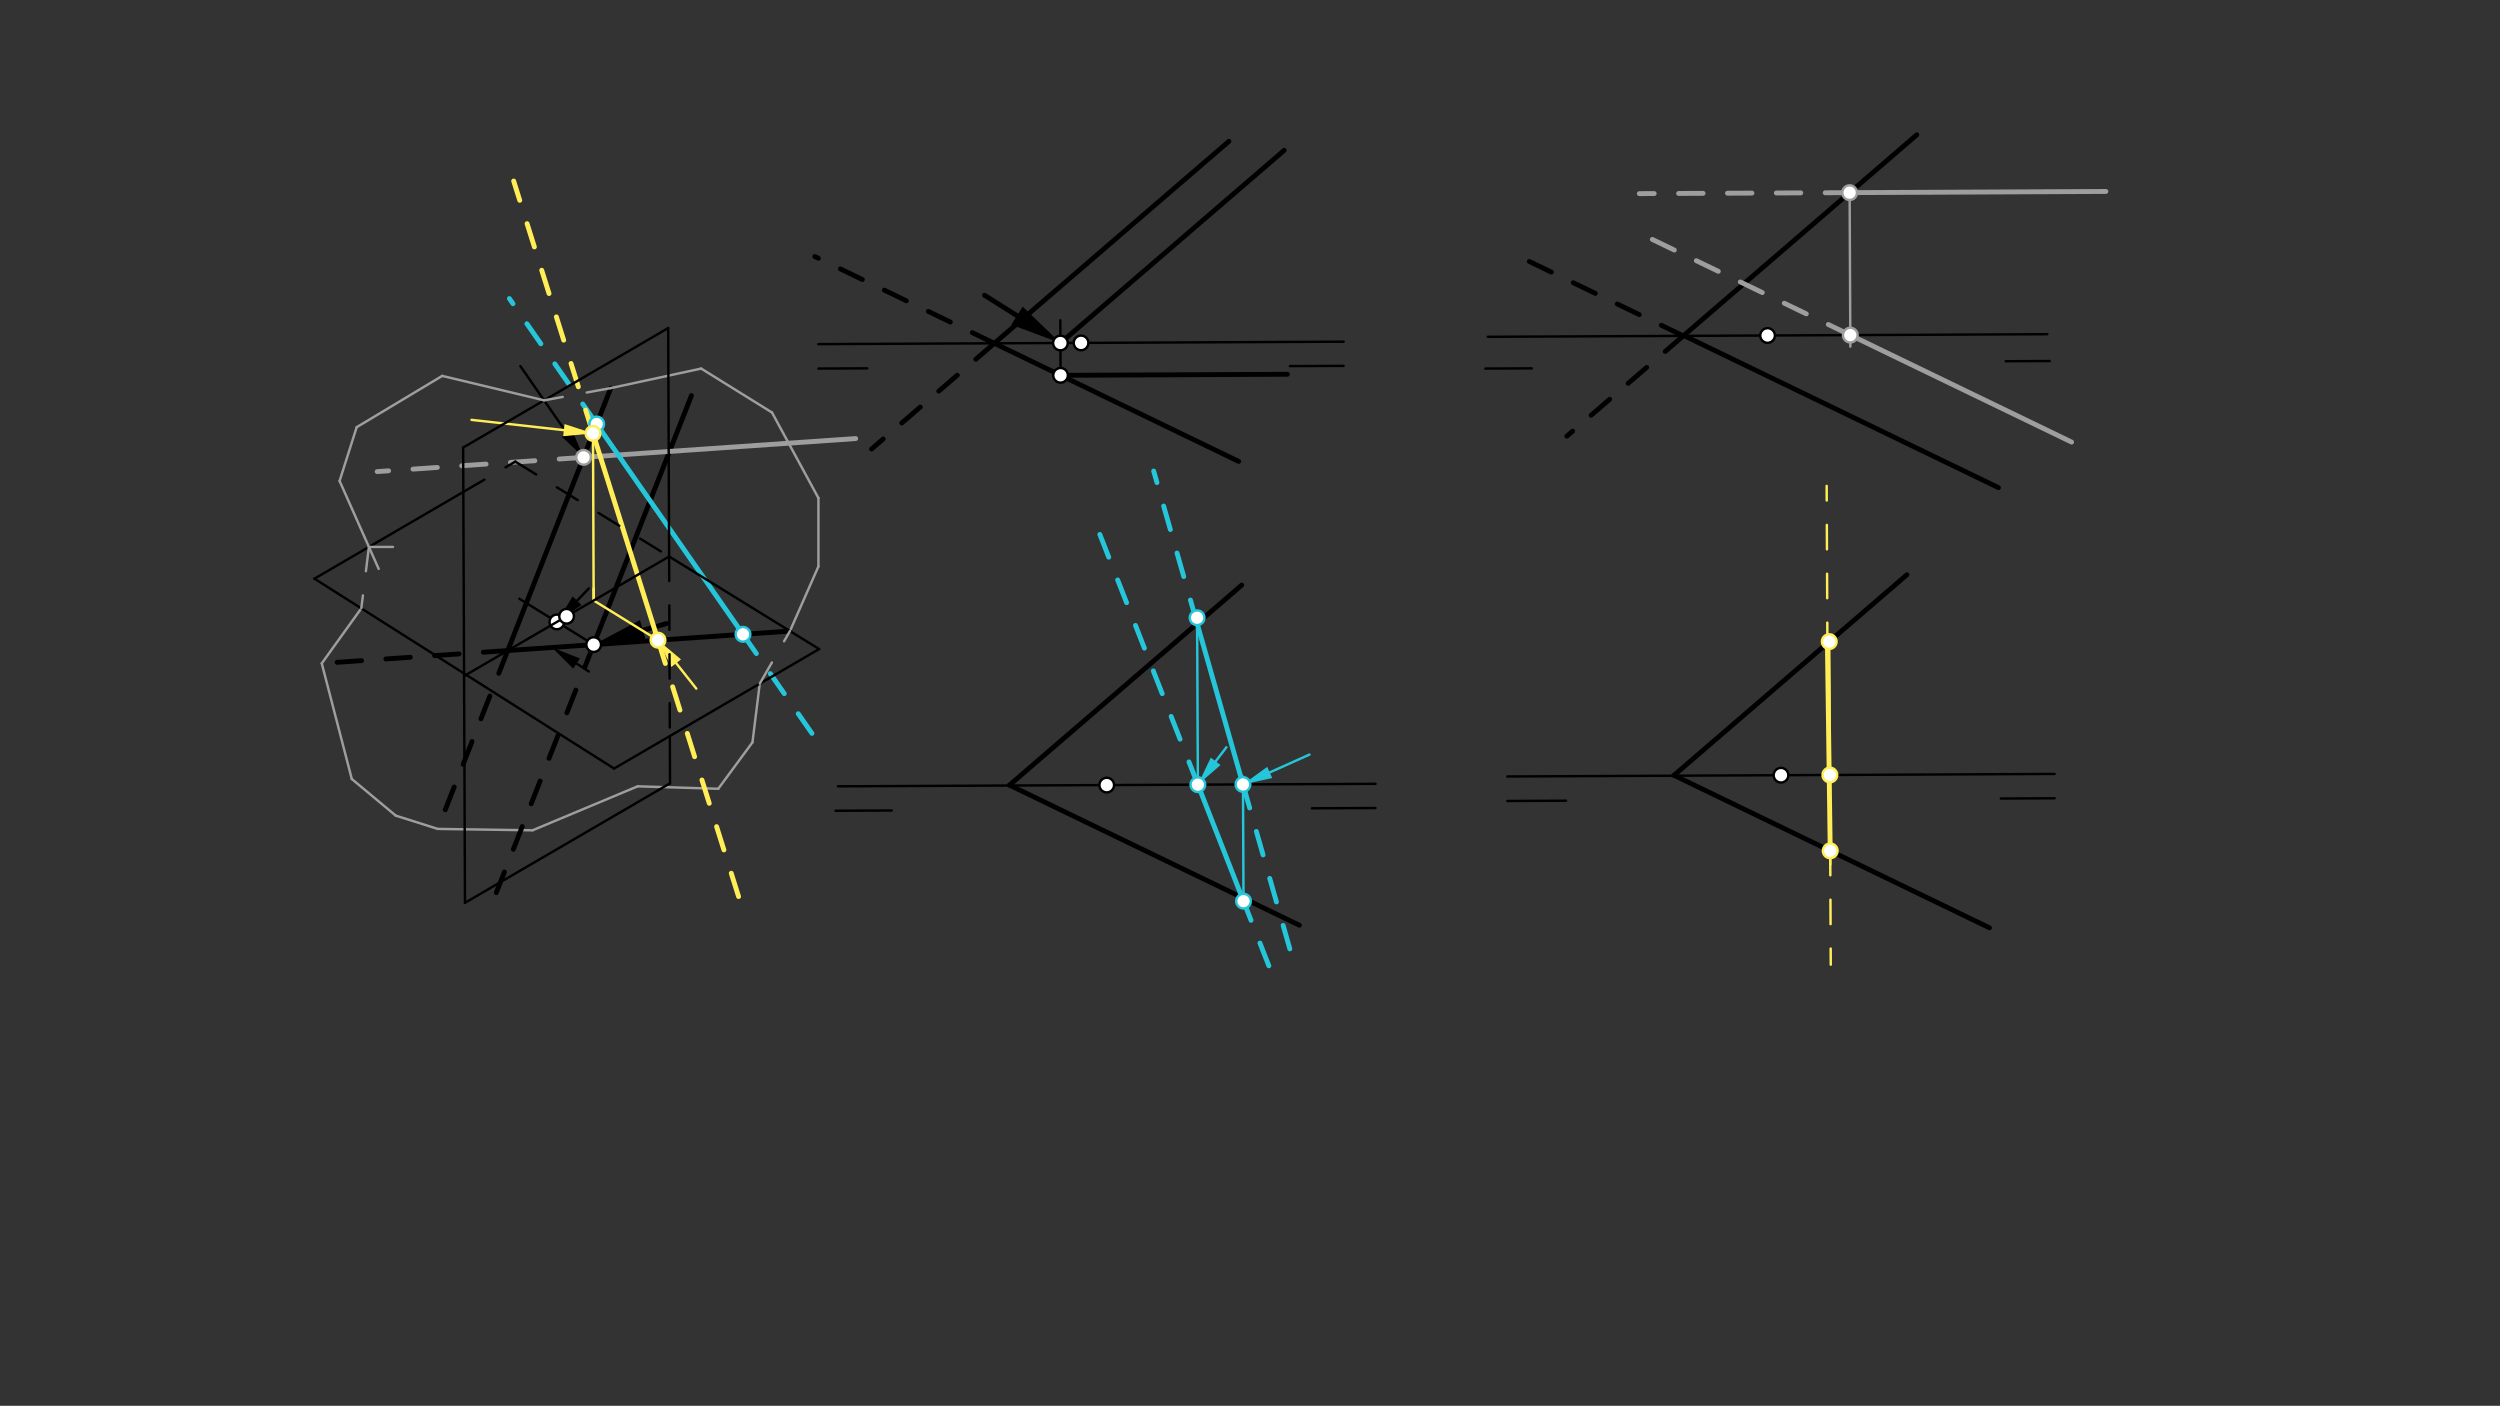 <svg xmlns="http://www.w3.org/2000/svg" class="svg--1it" height="100%" preserveAspectRatio="xMidYMid meet" viewBox="0 0 1023.307 575.433" width="100%"><rect x="0" y="0" width="1023.307" height="575.433" fill="#333333" stroke="none"/><defs><marker id="marker-arrow" markerHeight="16" markerUnits="userSpaceOnUse" markerWidth="24" orient="auto-start-reverse" refX="24" refY="4" viewBox="0 0 24 8"><path d="M 0 0 L 24 4 L 0 8 z" stroke="inherit"></path></marker></defs><g class="aux-layer--1FB"><g class="element--2qn"><line stroke="#000000" stroke-dasharray="none" stroke-linecap="round" stroke-width="1" x1="335" x2="550" y1="140.859" y2="139.859"></line></g><g class="element--2qn"><line stroke="#000000" stroke-dasharray="none" stroke-linecap="round" stroke-width="1" x1="609" x2="838.014" y1="137.859" y2="136.794"></line></g><g class="element--2qn"><line stroke="#000000" stroke-dasharray="none" stroke-linecap="round" stroke-width="1" x1="343" x2="563.023" y1="321.859" y2="320.836"></line></g><g class="element--2qn"><line stroke="#000000" stroke-dasharray="none" stroke-linecap="round" stroke-width="1" x1="617" x2="841.004" y1="317.831" y2="316.79"></line></g><g class="element--2qn"><line stroke="#000000" stroke-dasharray="none" stroke-linecap="round" stroke-width="1" x1="335" x2="355" y1="150.859" y2="150.766"></line></g><g class="element--2qn"><line stroke="#000000" stroke-dasharray="none" stroke-linecap="round" stroke-width="1" x1="528" x2="549.981" y1="149.859" y2="149.757"></line></g><g class="element--2qn"><line stroke="#000000" stroke-dasharray="none" stroke-linecap="round" stroke-width="1" x1="608" x2="627" y1="150.859" y2="150.771"></line></g><g class="element--2qn"><line stroke="#000000" stroke-dasharray="none" stroke-linecap="round" stroke-width="1" x1="821" x2="839" y1="147.859" y2="147.776"></line></g><g class="element--2qn"><line stroke="#000000" stroke-dasharray="none" stroke-linecap="round" stroke-width="1" x1="342" x2="364.995" y1="331.859" y2="331.752"></line></g><g class="element--2qn"><line stroke="#000000" stroke-dasharray="none" stroke-linecap="round" stroke-width="1" x1="537" x2="562.999" y1="330.859" y2="330.738"></line></g><g class="element--2qn"><line stroke="#000000" stroke-dasharray="none" stroke-linecap="round" stroke-width="1" x1="617" x2="640.999" y1="327.859" y2="327.748"></line></g><g class="element--2qn"><line stroke="#000000" stroke-dasharray="none" stroke-linecap="round" stroke-width="1" x1="819" x2="840.995" y1="326.859" y2="326.757"></line></g><g class="element--2qn"><line stroke="#000000" stroke-dasharray="none" stroke-linecap="round" stroke-width="2" x1="207.831" x2="323.091" y1="266.286" y2="258.326"></line></g><g class="element--2qn"><line stroke="#000000" stroke-dasharray="none" stroke-linecap="round" stroke-width="2" x1="207.831" x2="250" y1="266.286" y2="158.859"></line></g><g class="element--2qn"><line stroke="#000000" stroke-dasharray="none" stroke-linecap="round" stroke-width="1" x1="232.04" x2="213" y1="177.339" y2="149.859"></line><path d="M238.874,187.203 l12,2.5 l0,-5 z" fill="#000000" stroke="#000000" stroke-width="0" transform="rotate(235.283, 238.874, 187.203)"></path></g><g class="element--2qn"><line stroke="#000000" stroke-dasharray="none" stroke-linecap="round" stroke-width="1" x1="235.993" x2="241" y1="271.592" y2="274.859"></line><path d="M225.943,265.035 l12,2.5 l0,-5 z" fill="#000000" stroke="#000000" stroke-width="0" transform="rotate(33.124, 225.943, 265.035)"></path></g><g class="element--2qn"><line stroke="#000000" stroke-dasharray="10" stroke-linecap="round" stroke-width="2" x1="207.831" x2="131.702" y1="266.286" y2="271.543"></line></g><g class="element--2qn"><line stroke="#000000" stroke-dasharray="10" stroke-linecap="round" stroke-width="2" x1="207.831" x2="179.173" y1="266.286" y2="339.292"></line></g><g class="element--2qn"><line stroke="#9E9E9E" stroke-dasharray="none" stroke-linecap="round" stroke-width="1" x1="250" x2="287" y1="158.859" y2="150.859"></line></g><g class="element--2qn"><line stroke="#9E9E9E" stroke-dasharray="none" stroke-linecap="round" stroke-width="1" x1="287" x2="316" y1="150.859" y2="168.859"></line></g><g class="element--2qn"><line stroke="#9E9E9E" stroke-dasharray="none" stroke-linecap="round" stroke-width="1" x1="316" x2="335" y1="168.859" y2="203.859"></line></g><g class="element--2qn"><line stroke="#9E9E9E" stroke-dasharray="none" stroke-linecap="round" stroke-width="1" x1="335" x2="335" y1="203.859" y2="231.859"></line></g><g class="element--2qn"><line stroke="#9E9E9E" stroke-dasharray="none" stroke-linecap="round" stroke-width="1" x1="335" x2="323.335" y1="231.859" y2="258.32"></line></g><g class="element--2qn"><line stroke="#9E9E9E" stroke-dasharray="none" stroke-linecap="round" stroke-width="1" x1="179.173" x2="218" y1="339.292" y2="339.859"></line></g><g class="element--2qn"><line stroke="#9E9E9E" stroke-dasharray="none" stroke-linecap="round" stroke-width="1" x1="218" x2="261" y1="339.859" y2="321.859"></line></g><g class="element--2qn"><line stroke="#9E9E9E" stroke-dasharray="none" stroke-linecap="round" stroke-width="1" x1="261" x2="294" y1="321.859" y2="322.859"></line></g><g class="element--2qn"><line stroke="#9E9E9E" stroke-dasharray="none" stroke-linecap="round" stroke-width="1" x1="294" x2="308" y1="322.859" y2="303.859"></line></g><g class="element--2qn"><line stroke="#9E9E9E" stroke-dasharray="none" stroke-linecap="round" stroke-width="1" x1="308" x2="310.983" y1="303.859" y2="279.842"></line></g><g class="element--2qn"><line stroke="#9E9E9E" stroke-dasharray="none" stroke-linecap="round" stroke-width="1" x1="147.899" x2="131.702" y1="248.993" y2="271.543"></line></g><g class="element--2qn"><line stroke="#9E9E9E" stroke-dasharray="none" stroke-linecap="round" stroke-width="1" x1="131.702" x2="144" y1="271.543" y2="318.859"></line></g><g class="element--2qn"><line stroke="#9E9E9E" stroke-dasharray="none" stroke-linecap="round" stroke-width="1" x1="144" x2="162" y1="318.859" y2="333.859"></line></g><g class="element--2qn"><line stroke="#9E9E9E" stroke-dasharray="none" stroke-linecap="round" stroke-width="1" x1="162" x2="179.173" y1="333.859" y2="339.292"></line></g><g class="element--2qn"><line stroke="#000000" stroke-dasharray="none" stroke-linecap="round" stroke-width="2" x1="406.998" x2="503" y1="140.524" y2="57.859"></line></g><g class="element--2qn"><line stroke="#000000" stroke-dasharray="none" stroke-linecap="round" stroke-width="2" x1="406.998" x2="507" y1="140.524" y2="188.859"></line></g><g class="element--2qn"><line stroke="#000000" stroke-dasharray="10" stroke-linecap="round" stroke-width="2" x1="406.998" x2="356.749" y1="140.524" y2="183.793"></line></g><g class="element--2qn"><line stroke="#000000" stroke-dasharray="10" stroke-linecap="round" stroke-width="2" x1="406.998" x2="333.513" y1="140.524" y2="105.006"></line></g><g class="element--2qn"><line stroke="#000000" stroke-dasharray="none" stroke-linecap="round" stroke-width="2" x1="243" x2="283.008" y1="263.859" y2="161.937"></line></g><g class="element--2qn"><line stroke="#000000" stroke-dasharray="10" stroke-linecap="round" stroke-width="2" x1="243.001" x2="203.148" y1="263.857" y2="365.384"></line></g><g class="element--2qn"><line stroke="#000000" stroke-dasharray="10" stroke-linecap="round" stroke-width="2" x1="263.173" x2="281" y1="258.019" y2="252.859"></line><path d="M243.001,263.857 l21,4.375 l0,-8.75 z" fill="#000000" stroke="#000000" stroke-width="0" transform="rotate(343.859, 243.001, 263.857)"></path></g><g class="element--2qn"><line stroke="#000000" stroke-dasharray="none" stroke-linecap="round" stroke-width="1" x1="243.001" x2="212.567" y1="263.857" y2="245.079"></line></g><g class="element--2qn"><line stroke="#000000" stroke-dasharray="none" stroke-linecap="round" stroke-width="1" x1="236.22" x2="241" y1="245.877" y2="240.859"></line><path d="M227.943,254.566 l12,2.5 l0,-5 z" fill="#000000" stroke="#000000" stroke-width="0" transform="rotate(313.609, 227.943, 254.566)"></path></g><g class="element--2qn"><line stroke="#000000" stroke-dasharray="none" stroke-linecap="round" stroke-width="1" x1="434.111" x2="434.006" y1="153.629" y2="131.092"></line></g><g class="element--2qn"><line stroke="#000000" stroke-dasharray="none" stroke-linecap="round" stroke-width="2" x1="434.05" x2="525.622" y1="140.399" y2="61.548"></line></g><g class="element--2qn"><line stroke="#000000" stroke-dasharray="none" stroke-linecap="round" stroke-width="2" x1="416.276" x2="403" y1="129.214" y2="120.859"></line><path d="M434.05,140.399 l21,4.375 l0,-8.75 z" fill="#000000" stroke="#000000" stroke-width="0" transform="rotate(212.182, 434.05, 140.399)"></path></g><g class="element--2qn"><line stroke="#000000" stroke-dasharray="none" stroke-linecap="round" stroke-width="2" x1="434.111" x2="526.936" y1="153.629" y2="153.197"></line></g><g class="element--2qn"><line stroke="#9E9E9E" stroke-dasharray="none" stroke-linecap="round" stroke-width="2" x1="238.874" x2="350.25" y1="187.203" y2="179.512"></line></g><g class="element--2qn"><line stroke="#9E9E9E" stroke-dasharray="10" stroke-linecap="round" stroke-width="2" x1="238.874" x2="154.391" y1="187.203" y2="193.036"></line></g><g class="element--2qn"><line stroke="#000000" stroke-dasharray="none" stroke-linecap="round" stroke-width="2" x1="689.182" x2="784.585" y1="137.333" y2="55.184"></line></g><g class="element--2qn"><line stroke="#000000" stroke-dasharray="none" stroke-linecap="round" stroke-width="2" x1="689.182" x2="817.995" y1="137.333" y2="199.594"></line></g><g class="element--2qn"><line stroke="#000000" stroke-dasharray="10" stroke-linecap="round" stroke-width="2" x1="689.182" x2="641.364" y1="137.333" y2="178.508"></line></g><g class="element--2qn"><line stroke="#000000" stroke-dasharray="10" stroke-linecap="round" stroke-width="2" x1="689.003" x2="623.918" y1="137.487" y2="106.029"></line></g><g class="element--2qn"><line stroke="#9E9E9E" stroke-dasharray="none" stroke-linecap="round" stroke-width="2" x1="756" x2="861.988" y1="78.859" y2="78.366"></line></g><g class="element--2qn"><line stroke="#9E9E9E" stroke-dasharray="10" stroke-linecap="round" stroke-width="2" x1="757.095" x2="671.002" y1="78.854" y2="79.255"></line></g><g class="element--2qn"><line stroke="#9E9E9E" stroke-dasharray="none" stroke-linecap="round" stroke-width="1" x1="757.095" x2="757.388" y1="78.854" y2="141.862"></line></g><g class="element--2qn"><line stroke="#9E9E9E" stroke-dasharray="none" stroke-linecap="round" stroke-width="2" x1="757.366" x2="847.954" y1="137.169" y2="180.954"></line></g><g class="element--2qn"><line stroke="#9E9E9E" stroke-dasharray="10" stroke-linecap="round" stroke-width="2" x1="757.366" x2="671.589" y1="137.169" y2="95.71"></line></g><g class="element--2qn"><line stroke="#26C6DA" stroke-dasharray="none" stroke-linecap="round" stroke-width="2" x1="244.23" x2="303.893" y1="173.557" y2="259.306"></line></g><g class="element--2qn"><line stroke="#26C6DA" stroke-dasharray="10" stroke-linecap="round" stroke-width="2" x1="244.23" x2="208.501" y1="173.557" y2="122.206"></line></g><g class="element--2qn"><line stroke="#26C6DA" stroke-dasharray="10" stroke-linecap="round" stroke-width="2" x1="303.893" x2="332.339" y1="259.306" y2="300.19"></line></g><g class="element--2qn"><line stroke="#000000" stroke-dasharray="none" stroke-linecap="round" stroke-width="2" x1="413.195" x2="508.257" y1="321.368" y2="239.512"></line></g><g class="element--2qn"><line stroke="#000000" stroke-dasharray="none" stroke-linecap="round" stroke-width="2" x1="413.195" x2="531.864" y1="321.368" y2="378.726"></line></g><g class="element--2qn"><line stroke="#26C6DA" stroke-dasharray="none" stroke-linecap="round" stroke-width="1" x1="490" x2="490.318" y1="252.859" y2="321.174"></line></g><g class="element--2qn"><line stroke="#26C6DA" stroke-dasharray="none" stroke-linecap="round" stroke-width="1" x1="509" x2="508.763" y1="368.859" y2="317.879"></line></g><g class="element--2qn"><line stroke="#26C6DA" stroke-dasharray="none" stroke-linecap="round" stroke-width="1" x1="497.596" x2="502" y1="311.633" y2="305.859"></line><path d="M490.318,321.174 l12,2.5 l0,-5 z" fill="#26C6DA" stroke="#26C6DA" stroke-width="0" transform="rotate(307.337, 490.318, 321.174)"></path></g><g class="element--2qn"><line stroke="#26C6DA" stroke-dasharray="none" stroke-linecap="round" stroke-width="1" x1="519.724" x2="536" y1="316.171" y2="308.859"></line><path d="M508.778,321.088 l12,2.5 l0,-5 z" fill="#26C6DA" stroke="#26C6DA" stroke-width="0" transform="rotate(335.809, 508.778, 321.088)"></path></g><g class="element--2qn"><line stroke="#26C6DA" stroke-dasharray="none" stroke-linecap="round" stroke-width="2" x1="490.011" x2="508.778" y1="255.224" y2="321.088"></line></g><g class="element--2qn"><line stroke="#26C6DA" stroke-dasharray="none" stroke-linecap="round" stroke-width="2" x1="490.318" x2="509" y1="321.174" y2="368.859"></line></g><g class="element--2qn"><line stroke="#26C6DA" stroke-dasharray="10" stroke-linecap="round" stroke-width="2" x1="490.011" x2="472.225" y1="255.224" y2="192.801"></line></g><g class="element--2qn"><line stroke="#26C6DA" stroke-dasharray="10" stroke-linecap="round" stroke-width="2" x1="508.778" x2="530.259" y1="321.088" y2="396.479"></line></g><g class="element--2qn"><line stroke="#26C6DA" stroke-dasharray="10" stroke-linecap="round" stroke-width="2" x1="490.318" x2="448.458" y1="321.174" y2="214.329"></line></g><g class="element--2qn"><line stroke="#26C6DA" stroke-dasharray="10" stroke-linecap="round" stroke-width="2" x1="508.428" x2="521.21" y1="367.398" y2="400.024"></line></g><g class="element--2qn"><line stroke="#FFEE58" stroke-dasharray="10" stroke-linecap="round" stroke-width="1" x1="243" x2="242.98" y1="245.859" y2="240.851"></line></g><g class="element--2qn"><line stroke="#FFEE58" stroke-dasharray="none" stroke-linecap="round" stroke-width="1" x1="243" x2="242.71" y1="245.792" y2="173.563"></line></g><g class="element--2qn"><line stroke="#FFEE58" stroke-dasharray="none" stroke-linecap="round" stroke-width="1" x1="230.799" x2="193" y1="176.065" y2="171.859"></line><path d="M242.725,177.393 l12,2.5 l0,-5 z" fill="#FFEE58" stroke="#FFEE58" stroke-width="0" transform="rotate(186.349, 242.725, 177.393)"></path></g><g class="element--2qn"><line stroke="#FFEE58" stroke-dasharray="none" stroke-linecap="round" stroke-width="1" x1="243" x2="269.512" y1="245.792" y2="262.151"></line></g><g class="element--2qn"><line stroke="#FFEE58" stroke-dasharray="none" stroke-linecap="round" stroke-width="1" x1="276.773" x2="285" y1="271.452" y2="281.859"></line><path d="M269.331,262.039 l12,2.5 l0,-5 z" fill="#FFEE58" stroke="#FFEE58" stroke-width="0" transform="rotate(51.671, 269.331, 262.039)"></path></g><g class="element--2qn"><line stroke="#FFEE58" stroke-dasharray="none" stroke-linecap="round" stroke-width="2" x1="242.725" x2="269.331" y1="177.393" y2="262.039"></line></g><g class="element--2qn"><line stroke="#FFEE58" stroke-dasharray="10" stroke-linecap="round" stroke-width="2" x1="242.725" x2="210.257" y1="177.393" y2="74.093"></line></g><g class="element--2qn"><line stroke="#FFEE58" stroke-dasharray="10" stroke-linecap="round" stroke-width="2" x1="269.331" x2="303.2" y1="262.039" y2="369.796"></line></g><g class="element--2qn"><line stroke="#000000" stroke-dasharray="none" stroke-linecap="round" stroke-width="2" x1="685.19" x2="780.535" y1="317.354" y2="235.255"></line></g><g class="element--2qn"><line stroke="#000000" stroke-dasharray="none" stroke-linecap="round" stroke-width="2" x1="685.19" x2="814.326" y1="317.354" y2="379.771"></line></g><g class="element--2qn"><line stroke="#FFEE58" stroke-dasharray="none" stroke-linecap="round" stroke-width="1" x1="749.006" x2="748.743" y1="317.217" y2="260.62"></line></g><g class="element--2qn"><line stroke="#FFEE58" stroke-dasharray="none" stroke-linecap="round" stroke-width="1" x1="749.006" x2="749.177" y1="317.217" y2="353.882"></line></g><g class="element--2qn"><line stroke="#FFEE58" stroke-dasharray="10" stroke-linecap="round" stroke-width="1" x1="748" x2="747.693" y1="264.859" y2="198.893"></line></g><g class="element--2qn"><line stroke="#FFEE58" stroke-dasharray="10" stroke-linecap="round" stroke-width="1" x1="749.151" x2="749.367" y1="348.269" y2="394.867"></line></g><g class="element--2qn"><line stroke="#FFEE58" stroke-dasharray="none" stroke-linecap="round" stroke-width="2" x1="747.993" x2="749.151" y1="263.276" y2="348.269"></line></g><g class="element--2qn"><circle cx="442.5" cy="140.359" r="3" stroke="#000000" stroke-width="1" fill="#ffffff"></circle>}</g><g class="element--2qn"><circle cx="723.507" cy="137.327" r="3" stroke="#000000" stroke-width="1" fill="#ffffff"></circle>}</g><g class="element--2qn"><circle cx="729.002" cy="317.311" r="3" stroke="#000000" stroke-width="1" fill="#ffffff"></circle>}</g><g class="element--2qn"><circle cx="453.012" cy="321.348" r="3" stroke="#000000" stroke-width="1" fill="#ffffff"></circle>}</g><g class="element--2qn"><circle cx="243.001" cy="263.857" r="3" stroke="#000000" stroke-width="1" fill="#ffffff"></circle>}</g><g class="element--2qn"><circle cx="227.943" cy="254.566" r="3" stroke="#000000" stroke-width="1" fill="#ffffff"></circle>}</g><g class="element--2qn"><circle cx="434.111" cy="153.629" r="3" stroke="#000000" stroke-width="1" fill="#ffffff"></circle>}</g><g class="element--2qn"><circle cx="434.05" cy="140.399" r="3" stroke="#000000" stroke-width="1" fill="#ffffff"></circle>}</g><g class="element--2qn"><circle cx="238.874" cy="187.203" r="3" stroke="#9E9E9E" stroke-width="1" fill="#ffffff"></circle>}</g><g class="element--2qn"><circle cx="757.095" cy="78.854" r="3" stroke="#9E9E9E" stroke-width="1" fill="#ffffff"></circle>}</g><g class="element--2qn"><circle cx="757.366" cy="137.169" r="3" stroke="#9E9E9E" stroke-width="1" fill="#ffffff"></circle>}</g><g class="element--2qn"><circle cx="304.123" cy="259.636" r="3" stroke="#26C6DA" stroke-width="1" fill="#ffffff"></circle>}</g><g class="element--2qn"><circle cx="244.23" cy="173.557" r="3" stroke="#26C6DA" stroke-width="1" fill="#ffffff"></circle>}</g><g class="element--2qn"><circle cx="490" cy="252.859" r="3" stroke="#26C6DA" stroke-width="1" fill="#ffffff"></circle>}</g><g class="element--2qn"><circle cx="490.318" cy="321.174" r="3" stroke="#26C6DA" stroke-width="1" fill="#ffffff"></circle>}</g><g class="element--2qn"><circle cx="509" cy="368.859" r="3" stroke="#26C6DA" stroke-width="1" fill="#ffffff"></circle>}</g><g class="element--2qn"><circle cx="508.778" cy="321.088" r="3" stroke="#26C6DA" stroke-width="1" fill="#ffffff"></circle>}</g><g class="element--2qn"><circle cx="242.725" cy="177.393" r="3" stroke="#FFEE58" stroke-width="1" fill="#ffffff"></circle>}</g><g class="element--2qn"><circle cx="269.331" cy="262.039" r="3" stroke="#FFEE58" stroke-width="1" fill="#ffffff"></circle>}</g><g class="element--2qn"><circle cx="749.006" cy="317.217" r="3" stroke="#FFEE58" stroke-width="1" fill="#ffffff"></circle>}</g><g class="element--2qn"><circle cx="748.752" cy="262.622" r="3" stroke="#FFEE58" stroke-width="1" fill="#ffffff"></circle>}</g><g class="element--2qn"><circle cx="749.151" cy="348.269" r="3" stroke="#FFEE58" stroke-width="1" fill="#ffffff"></circle>}</g></g><g class="main-layer--3Vd"><g class="element--2qn"><line stroke="#000000" stroke-dasharray="none" stroke-linecap="round" stroke-width="1" x1="189.578" x2="190.326" y1="183.185" y2="369.536"></line></g><g class="element--2qn"><line stroke="#000000" stroke-dasharray="none" stroke-linecap="round" stroke-width="1" x1="189.578" x2="273.509" y1="183.185" y2="134.277"></line></g><g class="element--2qn"><line stroke="#000000" stroke-dasharray="none" stroke-linecap="round" stroke-width="1" x1="273.509" x2="273.885" y1="134.277" y2="227.795"></line></g><g class="element--2qn"><line stroke="#000000" stroke-dasharray="none" stroke-linecap="round" stroke-width="1" x1="273.885" x2="189.954" y1="227.795" y2="276.703"></line></g><g class="element--2qn"><line stroke="#000000" stroke-dasharray="none" stroke-linecap="round" stroke-width="1" x1="190.326" x2="274.258" y1="369.536" y2="320.628"></line></g><g class="element--2qn"><line stroke="#000000" stroke-dasharray="none" stroke-linecap="round" stroke-width="1" x1="189.651" x2="128.706" y1="201.352" y2="236.865"></line></g><g class="element--2qn"><line stroke="#000000" stroke-dasharray="none" stroke-linecap="round" stroke-width="1" x1="128.706" x2="251.347" y1="236.865" y2="314.584"></line></g><g class="element--2qn"><line stroke="#000000" stroke-dasharray="none" stroke-linecap="round" stroke-width="1" x1="251.347" x2="335.279" y1="314.584" y2="265.676"></line></g><g class="element--2qn"><line stroke="#000000" stroke-dasharray="none" stroke-linecap="round" stroke-width="1" x1="273.885" x2="335.279" y1="227.795" y2="265.676"></line></g><g class="element--2qn"><line stroke="#000000" stroke-dasharray="none" stroke-linecap="round" stroke-width="1" x1="274.258" x2="274.18" y1="320.628" y2="301.279"></line></g><g class="element--2qn"><line stroke="#000000" stroke-dasharray="10" stroke-linecap="round" stroke-width="1" x1="189.651" x2="210.931" y1="201.352" y2="188.951"></line></g><g class="element--2qn"><line stroke="#000000" stroke-dasharray="10" stroke-linecap="round" stroke-width="1" x1="210.931" x2="273.885" y1="188.951" y2="227.795"></line></g><g class="element--2qn"><line stroke="#000000" stroke-dasharray="10" stroke-linecap="round" stroke-width="1" x1="273.885" x2="274.18" y1="227.795" y2="301.279"></line></g><g class="element--2qn"><line stroke="#9E9E9E" stroke-dasharray="10" stroke-linecap="round" stroke-width="1" x1="310.983" x2="323.339" y1="279.842" y2="258.309"></line></g><g class="element--2qn"><line stroke="#9E9E9E" stroke-dasharray="10" stroke-linecap="round" stroke-width="1" x1="250" x2="222.713" y1="158.859" y2="163.877"></line></g><g class="element--2qn"><line stroke="#9E9E9E" stroke-dasharray="none" stroke-linecap="round" stroke-width="1" x1="222.713" x2="181" y1="163.877" y2="153.859"></line></g><g class="element--2qn"><line stroke="#9E9E9E" stroke-dasharray="none" stroke-linecap="round" stroke-width="1" x1="181" x2="146" y1="153.859" y2="174.859"></line></g><g class="element--2qn"><line stroke="#9E9E9E" stroke-dasharray="none" stroke-linecap="round" stroke-width="1" x1="146" x2="139" y1="174.859" y2="196.859"></line></g><g class="element--2qn"><line stroke="#9E9E9E" stroke-dasharray="none" stroke-linecap="round" stroke-width="1" x1="139" x2="155" y1="196.859" y2="232.859"></line></g><g class="element--2qn"><line stroke="#9E9E9E" stroke-dasharray="none" stroke-linecap="round" stroke-width="1" x1="160.841" x2="151.005" y1="223.871" y2="223.871"></line></g><g class="element--2qn"><line stroke="#9E9E9E" stroke-dasharray="10" stroke-linecap="round" stroke-width="1" x1="151.005" x2="147.899" y1="223.871" y2="248.993"></line></g><g class="element--2qn"><circle cx="231.919" cy="252.249" r="3" stroke="#000000" stroke-width="1" fill="#ffffff"></circle>}</g></g><g class="snaps-layer--2PT"></g><g class="temp-layer--rAP"></g></svg>